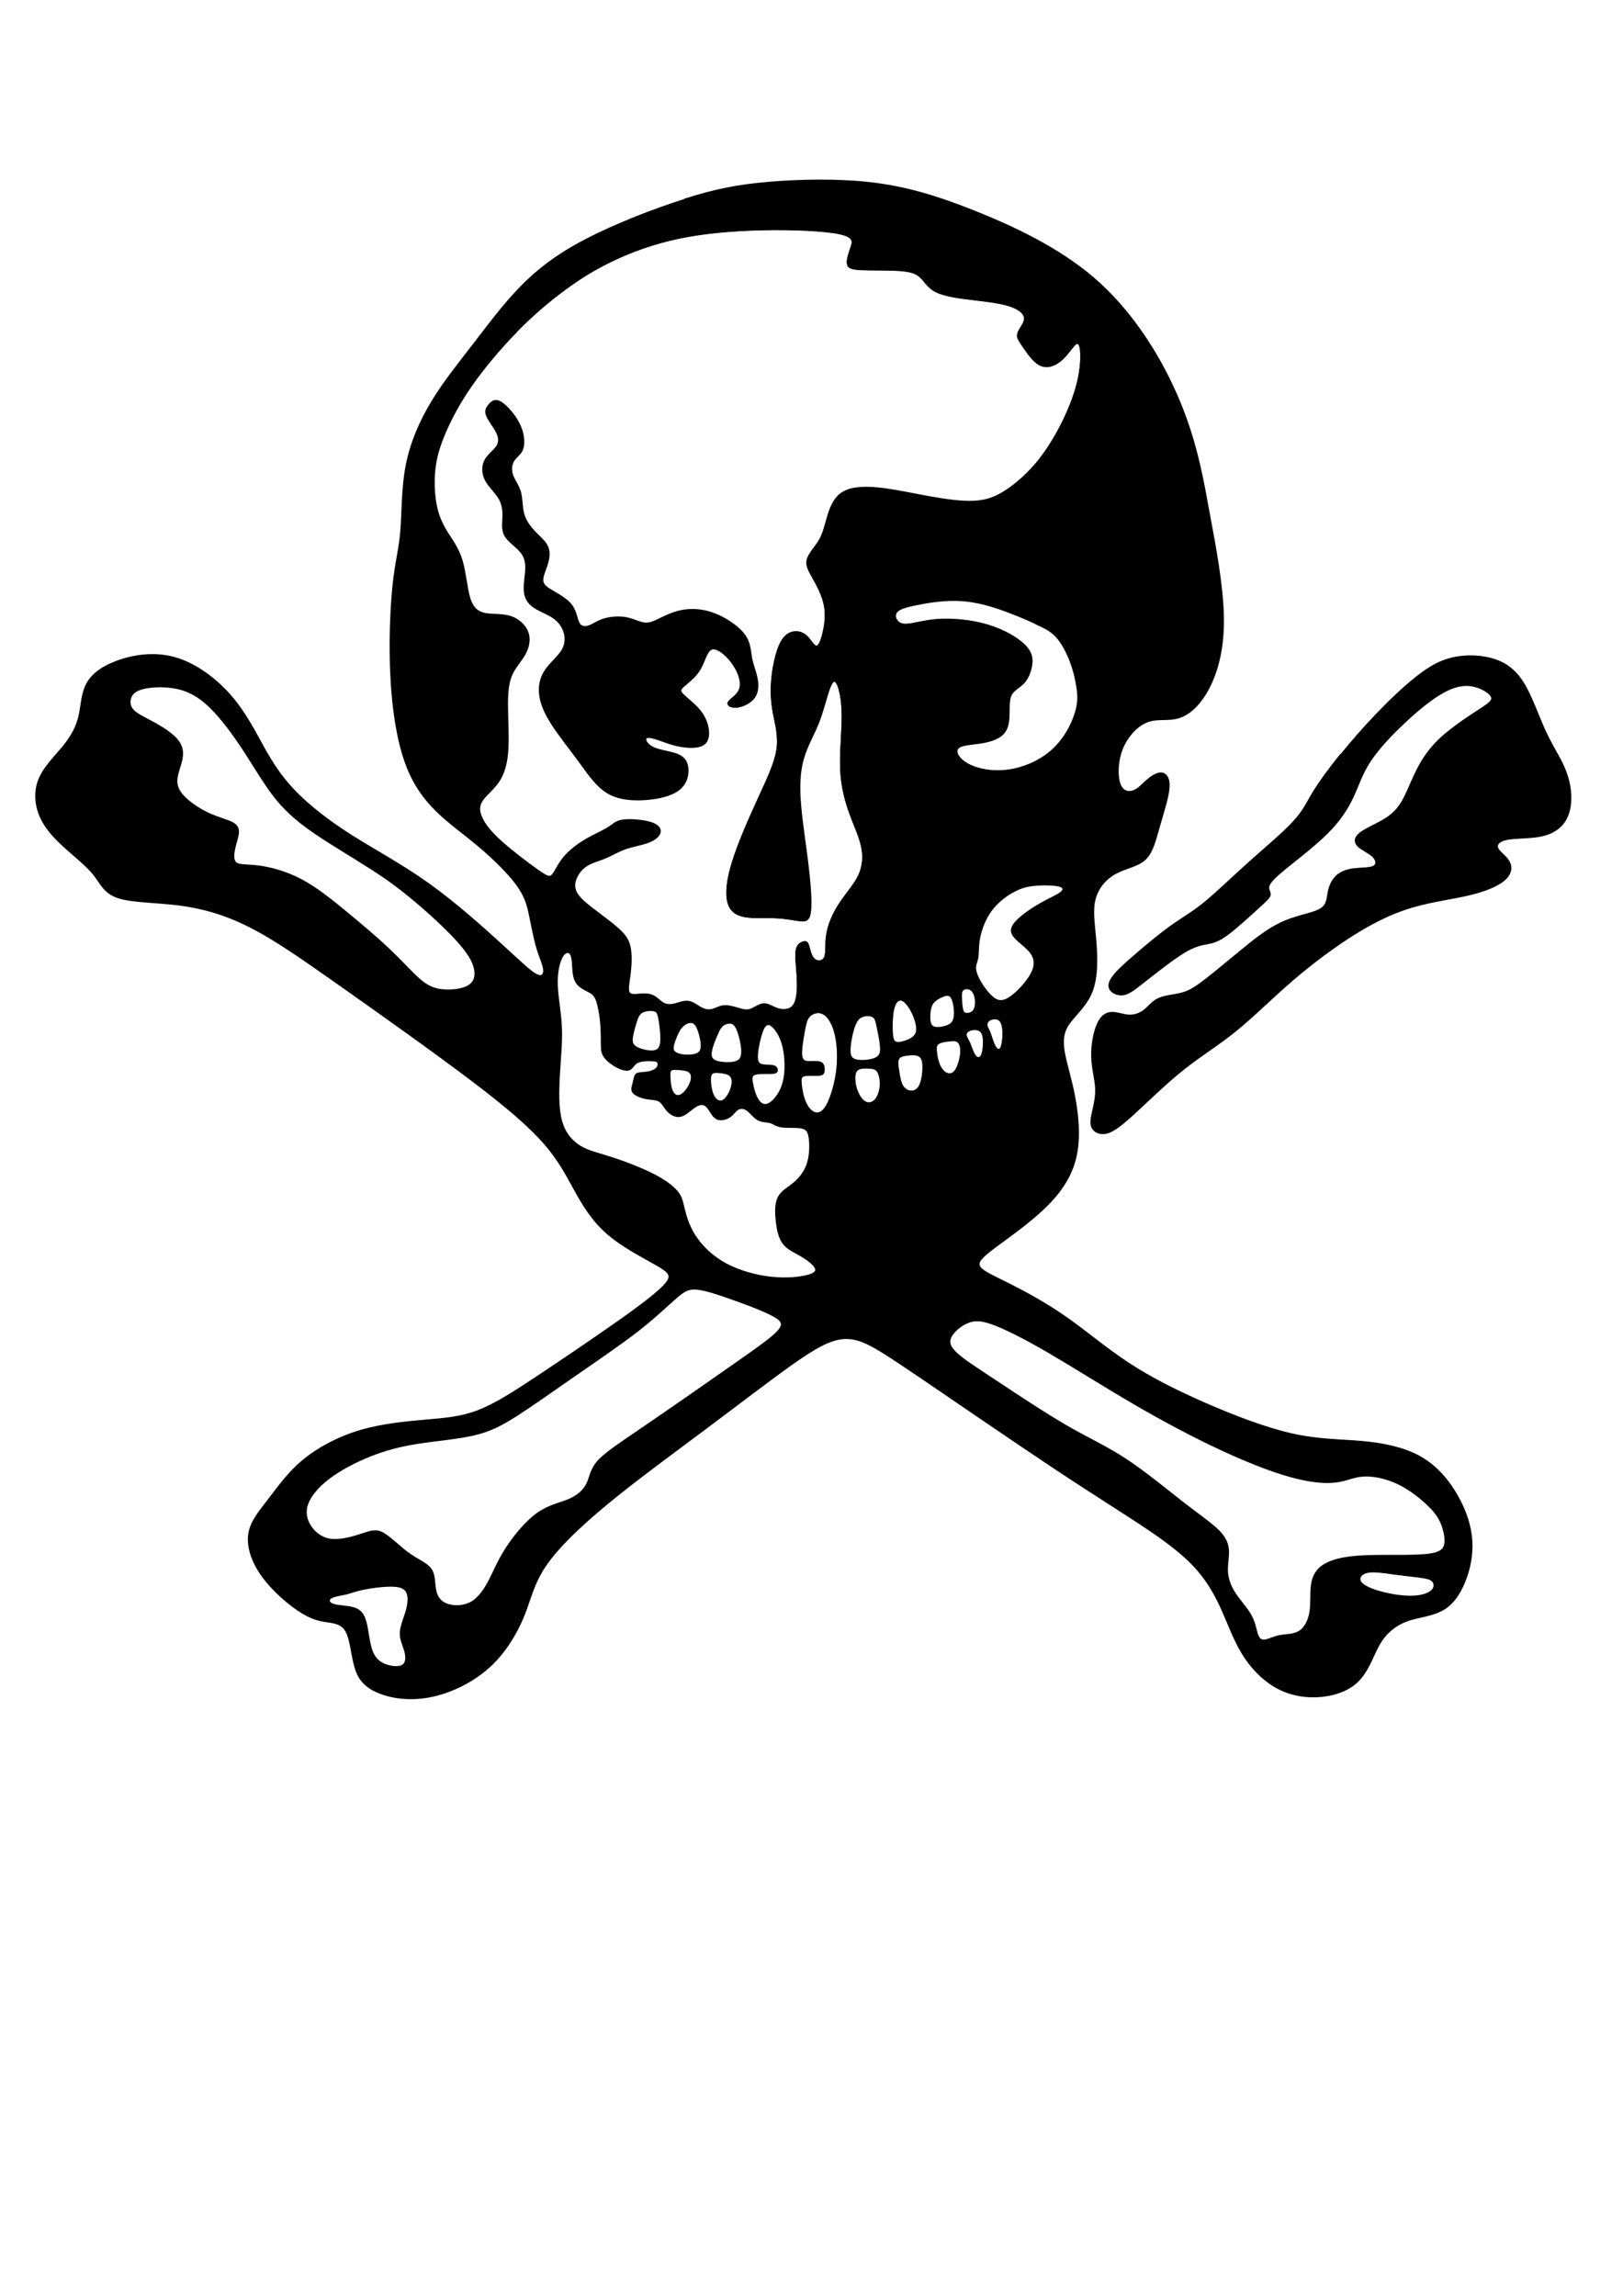 <?xml version="1.0" encoding="UTF-8" standalone="no"?>
<!-- Created with Inkscape (http://www.inkscape.org/) -->
<svg
    xmlns:inkscape="http://www.inkscape.org/namespaces/inkscape"
    xmlns:rdf="http://www.w3.org/1999/02/22-rdf-syntax-ns#"
    xmlns="http://www.w3.org/2000/svg"
    xmlns:cc="http://creativecommons.org/ns#"
    xmlns:dc="http://purl.org/dc/elements/1.1/"
    xmlns:sodipodi="http://sodipodi.sourceforge.net/DTD/sodipodi-0.dtd"
    xmlns:svg="http://www.w3.org/2000/svg"
    xmlns:ns1="http://sozi.baierouge.fr"
    xmlns:xlink="http://www.w3.org/1999/xlink"
    id="svg3115"
    style="fill-rule:evenodd"
    sodipodi:docname="skull_typography_embellishment.svg"
    xml:space="preserve"
    version="1.1"
    inkscape:version="0.48.2 r9819"
    viewBox="0 0 21000 29700"
  ><title
      id="title3057"
    >Skull typography embellishment</title
  ><sodipodi:namedview
      id="namedview3125"
      bordercolor="#666666"
      inkscape:pageshadow="2"
      guidetolerance="10"
      pagecolor="#ffffff"
      gridtolerance="10"
      inkscape:window-maximized="1"
      inkscape:zoom="0.31714785"
      objecttolerance="10"
      borderopacity="1"
      inkscape:current-layer="svg3115"
      inkscape:cx="-30.780743"
      inkscape:cy="639.24465"
      inkscape:window-y="0"
      inkscape:window-x="0"
      inkscape:window-width="1100"
      showgrid="false"
      inkscape:pageopacity="0"
      inkscape:window-height="804"
  />
 <defs
      id="defs3117"
    >
  <style
        id="style3119"
        type="text/css"
    />
 </defs
  >
 <path
      id="path3123"
      d="m17346 9765c-140 173-265 343-349 480s-126 243-259 387c-132 145-355 329-570 522s-424 395-585 527c-162 131-277 192-426 298s-331 258-473 381c-143 123-246 218-295 292-50 74-45 126-10 164 35 37 102 60 167 47s127-62 266-171 353-279 502-370c150-91 235-103 309-117 75-14 140-30 258-117s290-245 397-343 150-136 154-171c4-34-30-65-17-112 13-48 74-112 219-231 146-119 376-293 540-457s261-317 331-467 112-295 220-460 282-349 454-509c172-161 342-298 487-380 146-82 267-108 382-88s224 87 251 140c26 53-30 91-168 181-137 90-356 232-509 379-154 148-243 301-310 443-68 142-114 271-175 370s-135 168-240 229c-104 62-238 116-304 172-67 56-67 112-21 159 45 47 136 83 188 131 52 49 64 109 11 136s-170 21-265 34-168 46-219 97c-52 52-82 122-97 196s-15 151-73 202c-58 52-173 78-293 112s-246 77-394 170c-149 93-320 237-479 368s-304 251-410 329-173 114-264 136-206 30-286 67c-80 36-124 101-182 147s-128 72-203 68-154-38-224-35c-71 3-133 43-180 148-47 104-77 272-73 421s42 278 50 394c7 116-17 219-37 307s-36 161-9 215c27 55 98 91 185 70s190-100 360-256 406-388 635-570c228-182 449-313 679-500s471-430 737-658 557-443 820-605 497-271 746-342 512-103 723-154 371-119 454-196 89-162 50-230c-39-69-124-121-146-172-21-51 21-99 134-119s297-12 441-44 247-105 305-207c59-102 73-234 62-359s-48-245-108-369c-61-124-146-254-231-443s-170-438-277-606-237-255-395-300c-159-45-347-50-510-12-164 37-303 116-466 245-163 128-349 306-519 483s-323 353-463 526z"
      style="stroke:#000000;stroke-width:20;fill:none"
      inkscape:connector-curvature="0"
  /><path
      id="path3125"
      d="m4646 11137c-236-146-535-323-746-488s-335-316-452-488-228-364-361-558c-132-194-286-390-432-515-146-124-283-177-435-197s-317-8-413 27-122 94-127 148 11 102 72 150 166 94 273 155 216 135 275 211 67 153 51 237-57 175-65 256 16 152 90 229c74 78 197 163 318 219 121 57 241 85 308 120 68 35 84 78 79 134-5 57-31 127-48 202-16 75-22 154 22 187s140 21 288 40c149 19 351 70 552 176s401 268 598 431 391 327 549 477c158 151 279 288 379 376s179 126 291 140c112 13 258 1 343-47s109-130 87-230-91-217-252-390-413-401-626-572c-212-171-384-284-620-430z"
      style="stroke:#000000;stroke-width:20;fill:none"
      inkscape:connector-curvature="0"
  /><path
      id="path3127"
      d="m5238 21349c-21-73-60-144-55-232s54-193 80-290 30-186-3-240-104-72-213-71-257 21-355 42-147 43-215 60c-69 16-158 26-197 53-39 26-29 69 39 89 69 20 196 18 278 50 82 31 118 96 143 206 24 110 36 266 81 366 44 100 121 145 201 167s163 22 202-15 35-112 14-185z"
      style="stroke:#000000;stroke-width:20;fill:none"
      inkscape:connector-curvature="0"
  /><path
      id="path3129"
      d="m6130 18560c-213 50-492 72-728 109s-428 90-618 166-378 175-523 284-246 228-284 338c-38 109-14 208 43 293 58 85 149 156 273 168s282-34 393-71c111-36 176-63 269-12s214 178 333 263c118 85 234 127 286 202 53 75 42 182 59 268 16 86 59 151 142 184s206 35 305-13c99-49 174-148 239-268s119-262 224-428 261-356 411-463c151-107 296-131 408-179s191-118 233-202c41-84 46-181 137-288 92-107 272-224 608-454 336-229 827-571 1159-804 333-233 506-356 578-442s41-134-96-204-382-161-569-225c-187-65-316-103-408-109s-147 20-252 110-261 244-492 425c-232 181-539 389-822 585s-542 380-745 511c-203 130-351 207-564 257z"
      style="stroke:#000000;stroke-width:20;fill:none"
      inkscape:connector-curvature="0"
  /><path
      id="path3131"
      d="m18363 20399c-87-11-204-23-329-40-124-17-256-39-341-21s-123 77-88 129c35 53 145 99 274 133s279 57 398 53 208-34 251-76c42-41 38-94 8-125s-87-41-174-53z"
      style="stroke:#000000;stroke-width:20;fill:none"
      inkscape:connector-curvature="0"
  /><path
      id="path3133"
      d="m18493 19484c-94-94-240-213-398-290-159-77-331-111-460-102s-216 62-360 78-344-4-602-78c-259-74-576-201-916-361s-702-352-1078-571-766-466-1077-648c-310-182-541-299-704-365s-258-80-353-49-190 108-234 179c-43 71-35 135 56 223s265 199 527 372 612 407 900 574 515 266 765 430c251 164 526 392 742 560s374 275 467 369 121 175 124 261-19 177-13 270 40 188 102 282 151 187 201 277c51 90 63 177 82 237s45 92 93 89 116-41 199-58c83-16 180-10 254-55 74-44 124-140 143-254 18-114 4-248 20-356s63-191 155-250 229-93 395-109 360-14 538-14 340-2 449-19 166-50 184-117c18-68-2-171-33-257s-74-155-168-249z"
      style="stroke:#000000;stroke-width:20;fill:none"
      inkscape:connector-curvature="0"
  /><path
      id="path3135"
      d="m8860 2583c-394 125-896 319-1274 516-378 196-633 394-855 623-222 228-412 487-603 734-190 247-380 481-536 738s-277 536-334 833-49 613-69 849c-20 237-69 394-101 704-32 309-49 770-26 1191 22 421 83 801 184 1086s243 475 406 635c164 160 350 289 540 449s384 350 495 501c111 152 140 265 168 400s57 293 93 416 81 212 89 279-20 111-97 73-202-160-443-380-596-540-950-793-706-439-1005-629-546-384-726-570-293-364-410-574-239-453-431-671-455-412-724-485-544-24-744 51-326 176-388 301c-63 125-63 275-95 410s-97 257-202 386-251 267-315 427c-65 160-49 342 24 497 73 156 202 285 334 402 131 117 265 222 354 336 89 113 133 235 313 293 180 59 495 55 799 95 303 40 594 125 906 283 311 158 643 388 1165 756s1233 873 1721 1243c487 370 750 605 928 811s271 384 378 578 228 404 431 580c202 176 485 317 645 410s196 137 109 241c-87 103-297 265-609 485-311 220-724 499-1047 714-323 214-558 364-776 447s-421 99-675 121c-255 22-562 51-847 135-285 85-548 226-742 388s-319 344-439 499c-119 156-233 285-257 449s40 362 180 552 354 372 512 467 259 103 350 117 172 34 220 129c49 95 65 265 99 406 34 142 87 255 239 340s402 142 679 101c277-40 580-178 807-376 226-198 376-457 467-681s123-414 281-647 441-507 807-809c366-301 815-629 1239-946 425-317 825-625 1102-823s431-287 564-332c133-44 247-44 386 8 140 53 305 158 758 465s1193 817 1751 1187 934 600 1217 793c283 192 473 346 617 512s241 344 323 530c83 186 152 380 259 554s253 328 419 425 352 137 540 129 378-65 505-176 192-277 247-394 99-186 166-253 156-131 289-172c133-40 311-57 445-142 133-85 222-239 281-406 59-168 87-350 63-540s-101-388-214-570-263-348-467-457-463-162-734-186-554-20-900-97-754-235-1124-396c-370-162-702-328-997-522s-554-416-815-598-524-323-726-425c-202-101-344-162-382-224-38-63 26-127 196-255 170-127 445-317 651-518 206-200 344-410 398-657 55-247 26-530-16-758s-99-402-129-550-34-269 42-390c77-121 235-243 309-433 75-190 67-449 49-663s-47-384-10-530c36-146 137-267 267-338 129-71 287-91 384-182s133-253 184-431 115-372 123-497-40-182-101-184-133 51-192 103c-59 53-103 105-164 127s-137 14-176-85c-38-99-38-289 26-455 65-166 194-307 328-358 133-51 271-10 408-53 137-42 275-168 386-380s196-512 188-924-109-938-170-1266-81-457-139-706c-59-249-156-617-368-1057-212-441-540-954-999-1349-459-394-1049-669-1541-865-491-196-884-313-1330-366-447-53-948-40-1342-6s-681 91-1076 216z"
      style="stroke:#000000;stroke-width:20;fill:none"
      inkscape:connector-curvature="0"
  /><path
      id="path3137"
      d="m13402 8064c-124-57-296-131-472-191s-356-104-549-109-399 29-543 60c-144 30-224 57-248 109-23 53 11 131 99 144 88 12 229-42 426-59 196-16 447 6 659 69s386 166 479 257 105 170 94 254-46 173-100 233c-55 60-129 90-164 154-34 64-28 161-30 254s-12 182-69 246-160 102-282 122-264 22-308 71 8 144 131 210c123 67 317 105 522 77 204-28 419-123 572-263 154-140 247-323 292-462 46-139 43-232 28-339s-43-228-89-348c-45-119-108-237-178-314-70-78-147-116-271-173z"
      style="stroke:#000000;stroke-width:20;fill:none"
      inkscape:connector-curvature="0"
  /><path
      id="path3139"
      d="m6681 4291c-210 214-421 465-579 692-159 227-266 432-342 608s-120 323-137 487-7 344 24 484c31 141 84 242 148 343s139 202 183 355 59 357 99 484 107 178 201 196 215 4 320 36 194 111 228 201 14 191-33 279c-48 88-122 163-168 260s-62 216-62 392 16 408 5 589-50 310-116 410c-67 100-162 171-210 241-49 70-51 138-14 223 36 85 111 186 254 315s353 287 475 373 157 100 193 59 75-139 149-227c74-89 183-170 291-233s215-107 282-150c67-42 93-83 190-96s265 1 363 33 126 83 111 130c-15 48-74 92-158 122s-193 47-289 81-179 87-269 123-187 57-265 121c-78 65-136 174-119 268s110 173 225 262 253 188 342 269 129 144 148 237c18 93 14 216 1 327-13 110-35 207-16 251 19 43 80 33 141 28s121-5 172 19 91 73 135 97 93 24 149 10 118-42 178-32 116 59 168 85 98 30 146 16 96-47 165-46 158 35 218 49c61 13 93 5 136-17s98-59 152-56 106 45 177 65c71 19 160 15 205-64 46-79 48-233 39-370-8-137-26-259-12-331s61-94 92-102 48-2 63 44c15 47 29 133 72 175 42 41 113 37 140-21 26-59 8-172 28-298s79-266 163-394 193-246 251-369 64-253 36-380c-27-127-88-253-146-409-58-157-112-345-123-574s21-500 19-713c-2-212-38-366-74-418-35-52-70-1-106 106s-75 271-136 424c-62 153-147 294-193 459-47 165-55 353-36 584 18 232 63 506 94 763s50 495 36 619c-13 123-58 131-131 123-74-8-177-32-307-38s-288 6-404-14-191-73-221-184-16-281 57-517 204-537 322-795 223-472 253-655c29-183-17-335-44-480-27-146-35-285-21-440s51-325 97-433c47-108 103-155 165-171s128-2 182 47 94 131 129 134 66-74 90-175 42-226 19-352c-23-125-88-251-143-349s-99-169-80-246 102-160 154-247 72-178 104-290 77-246 181-319c104-74 268-88 468-69s437 72 658 112 428 69 590 61c163-8 282-53 419-143 136-90 290-225 427-398 136-173 256-383 344-576s145-369 173-522 28-282 17-351-33-77-66-50c-32 27-75 90-122 145-48 55-100 101-163 125s-135 26-210-30c-75-57-152-172-199-244-48-72-66-100-42-152 23-52 88-126 81-191s-86-119-204-156c-118-36-276-55-452-76s-370-46-485-102c-115-57-152-146-215-199-64-54-155-72-297-79-143-7-337-3-458-9s-170-22-180-73 18-135 44-210 51-140-142-181c-192-41-600-60-993-52-392 8-768 42-1095 111s-604 172-840 284c-237 112-433 234-636 383-203 150-413 328-624 542z"
      style="stroke:#000000;stroke-width:20;fill:none"
      inkscape:connector-curvature="0"
  /><path
      id="path3141"
      d="m9721 8509c-17-92-15-193-91-296s-229-208-374-266-280-68-396-52-213 59-294 98-146 76-217 71c-72-5-151-52-246-70s-206-8-288 17-134 66-187 86-105 20-135-29c-30-50-38-149-91-226-53-78-150-134-228-180-79-45-140-80-152-135-12-56 24-132 51-212 26-80 42-163 13-235s-104-132-169-200-119-143-144-233c-24-90-18-195-42-281s-79-153-102-220c-23-68-15-136 15-186s83-80 109-135c26-56 26-136 8-215s-55-156-112-235c-58-79-136-160-195-183s-97 11-127 48c-30 36-53 75-28 136 24 62 95 147 130 218 35 72 35 130-2 185s-112 105-150 177c-37 72-37 165 4 248s124 156 172 232c48 77 60 158 58 242s-18 171 22 246 138 137 196 203c59 66 79 134 77 225s-26 204-19 293 46 154 117 204c72 51 177 87 253 138 76 52 122 118 145 193 22 75 20 158-31 240-52 82-153 163-214 255-62 92-84 195-72 306s59 230 152 377 233 320 356 488 230 330 379 414c149 85 339 93 501 79 163-14 298-51 385-107 87-57 125-133 137-211s-2-157-49-206c-47-50-125-70-205-88s-161-34-215-68c-55-33-83-84-72-107s62-19 135 4c74 23 171 66 284 90s243 30 314-7c72-37 86-118 75-202s-48-171-113-250c-66-79-161-150-208-196-48-47-48-69 2-114s149-114 210-216c62-102 86-238 151-265s170 54 246 147 122 198 131 277-19 131-61 174c-41 42-96 75-99 104s45 56 118 47 170-54 219-122c50-69 52-162 34-250-17-88-54-171-71-263z"
      style="stroke:#000000;stroke-width:20;fill:none"
      inkscape:connector-curvature="0"
  /><path
      id="path3143"
      d="m13100 11538c-93 54-202 136-281 246-79 109-127 245-148 355-20 110-12 195-24 258s-45 103-16 192c28 89 117 226 195 299s145 81 242 16 224-202 281-314 42-199-20-277c-63-78-174-147-217-211-43-65-19-125 54-197s194-155 301-215c107-61 200-99 251-136s59-74-10-93-214-21-326-10c-111 11-188 35-281 89z"
      style="stroke:#000000;stroke-width:20;fill:none"
      inkscape:connector-curvature="0"
  /><path
      id="path3145"
      d="m8233 13211c-19 57-39 129-50 185-10 56-10 94 15 124s76 53 135 67c60 14 128 20 169-3 40-23 53-76 52-159s-15-196-29-262-28-84-68-91c-39-7-104-3-146 19-41 22-60 63-79 119z"
      style="stroke:#000000;stroke-width:20;fill:none"
      inkscape:connector-curvature="0"
  /><path
      id="path3147"
      d="m8820 13283c-36 41-63 104-85 163s-40 113-19 149c21 35 82 52 144 57s124-1 164-21c39-20 56-55 53-117-3-63-25-154-50-210-24-57-51-79-87-80s-83 19-119 61z"
      style="stroke:#000000;stroke-width:20;fill:none"
      inkscape:connector-curvature="0"
  /><path
      id="path3149"
      d="m9290 13355c-29 61-70 160-85 228-15 69-5 107 30 131s96 34 161 36 133-4 170-38c36-34 40-97 30-175s-34-171-60-226c-25-56-52-74-82-78s-65 6-91 22-44 38-74 99z"
      style="stroke:#000000;stroke-width:20;fill:none"
      inkscape:connector-curvature="0"
  /><path
      id="path3151"
      d="m9838 13417c-21 81-46 202-41 271 4 69 36 85 82 91s104 2 137 14 41 40 37 60c-4 19-20 29-77 31s-154-4-203 10c-50 14-52 49-41 110 10 62 32 151 67 211 34 61 81 93 138 70 58-23 126-102 168-193 41-91 56-194 56-304s-14-227-48-321c-33-94-86-165-125-196s-66-23-88 1-40 65-62 146z"
      style="stroke:#000000;stroke-width:20;fill:none"
      inkscape:connector-curvature="0"
  /><path
      id="path3153"
      d="m9190 14000c4 59 18 140 49 190 30 51 77 71 120 46s84-96 104-161 20-123-11-157c-31-33-94-41-142-46-48-4-80-4-99 14s-25 55-21 113z"
      style="stroke:#000000;stroke-width:20;fill:none"
      inkscape:connector-curvature="0"
  /><path
      id="path3155"
      d="m8665 13929c1 55 9 140 34 191 25 52 68 70 114 45 47-25 97-94 121-155s22-113-11-142c-33-28-98-32-145-35s-75-5-92 6-23 35-22 90z"
      style="stroke:#000000;stroke-width:20;fill:none"
      inkscape:connector-curvature="0"
  /><path
      id="path3157"
      d="m10404 13343c-17 94-41 234-34 308 7 75 46 85 98 86 53 1 119-7 155 11 35 18 39 63 38 96s-7 56-58 62-146-4-194 7c-49 11-51 43-45 106s20 156 51 230c30 75 77 131 127 148 51 16 105-8 155-94s94-234 118-364 28-244 23-345-19-190-43-267-59-142-98-181-84-54-127-49-86 29-112 66c-26 36-36 85-54 179z"
      style="stroke:#000000;stroke-width:20;fill:none"
      inkscape:connector-curvature="0"
  /><path
      id="path3159"
      d="m11059 13261c-31 80-58 213-63 302s11 133 79 151c68 17 187 7 252-22s75-78 69-155-28-182-43-254-23-110-54-130c-30-20-83-22-127-10s-81 38-112 118z"
      style="stroke:#000000;stroke-width:20;fill:none"
      inkscape:connector-curvature="0"
  /><path
      id="path3161"
      d="m11544 13167c-5 73-5 166 2 226 7 61 21 89 59 95 37 6 98-10 150-33s94-54 106-106c12-53-6-127-31-193s-58-122-90-162c-32-39-65-62-93-60s-53 28-70 68c-17 39-27 92-32 165z"
      style="stroke:#000000;stroke-width:20;fill:none"
      inkscape:connector-curvature="0"
  /><path
      id="path3163"
      d="m11059 13993c7 61 25 119 52 169 26 50 61 90 101 103s87-1 121-44 57-116 60-187-13-140-38-176-60-40-110-43c-51-3-117-5-153 25-35 30-39 93-32 154z"
      style="stroke:#000000;stroke-width:20;fill:none"
      inkscape:connector-curvature="0"
  /><path
      id="path3165"
      d="m11626 13855c10 68 22 147 53 196 30 50 79 70 122 67s82-29 107-89 37-153 37-224c0-72-12-122-51-146-38-23-103-19-157-12s-96 17-113 51c-17 33-9 90 1 158z"
      style="stroke:#000000;stroke-width:20;fill:none"
      inkscape:connector-curvature="0"
  /><path
      id="path3167"
      d="m12037 13052c-10 50-14 120-5 167s31 69 74 75c42 6 105-4 151-22 45-18 74-44 87-90s11-110 2-168-25-108-51-129c-25-21-60-13-97 2s-78 37-106 63c-28 25-44 54-55 103z"
      style="stroke:#000000;stroke-width:20;fill:none"
      inkscape:connector-curvature="0"
  /><path
      id="path3169"
      d="m12438 12930c3 53 7 113 20 147 13 33 35 39 65 36 29-3 66-15 85-54 19-38 21-103 11-155s-32-90-66-107c-33-17-78-13-99 11s-19 69-16 121z"
      style="stroke:#000000;stroke-width:20;fill:none"
      inkscape:connector-curvature="0"
  /><path
      id="path3171"
      d="m12115 13625c8 55 22 121 48 172 25 51 62 85 100 95s79-4 111-60 57-153 60-223c3-71-15-115-43-135s-67-16-116-10c-50 6-110 14-140 39-29 25-27 68-19 122z"
      style="stroke:#000000;stroke-width:20;fill:none"
      inkscape:connector-curvature="0"
  /><path
      id="path3173"
      d="m12545 13495c21 50 41 120 69 159 27 38 62 44 84 5s32-124 30-191-16-115-52-137c-35-22-92-18-128-4s-53 38-50 65c3 26 25 55 47 104z"
      style="stroke:#000000;stroke-width:20;fill:none"
      inkscape:connector-curvature="0"
  /><path
      id="path3175"
      d="m12807 13360c18 45 36 116 60 163 23 47 52 69 73 49s35-83 39-159-2-165-36-206-97-35-133-16-47 52-42 78c4 26 22 47 40 92z"
      style="stroke:#000000;stroke-width:20;fill:none"
      inkscape:connector-curvature="0"
  /><path
      id="path3177"
      d="m8249 13742c50-25 132-25 183-23s69 6 79 21 12 41-2 65c-14 23-44 43-84 56-39 12-88 16-124 19s-61 5-76 28-21 68-32 110-27 83 2 117 104 63 171 75 125 8 166 33c40 25 63 80 104 125s102 82 163 71 121-70 171-106 88-51 120-47 59 26 86 67c27 40 56 99 103 120 48 21 114 5 161-26s73-78 108-99 80-17 123 15 86 93 138 121c53 28 115 24 160 37 44 13 71 43 143 54 72 10 189 0 259 14s92 53 103 135c11 83 11 210-21 317s-97 194-173 259-163 107-205 186-40 194-28 306 34 221 90 294 145 109 228 158c84 49 163 109 186 156s-9 79-108 104-265 43-459 23-416-79-595-176-314-233-399-365-119-262-142-355c-22-93-32-150-89-217-57-68-160-147-321-227-162-81-382-164-547-216-165-53-274-75-378-136-104-62-203-163-250-332s-40-405-27-621c13-215 33-409 24-601s-48-382-53-539 23-280 57-349c33-69 72-83 98-71s40 51 47 122c6 72 4 177 39 247s108 104 161 131 85 48 111 118c26 71 47 192 56 300s7 203 8 273 5 114 40 162 102 98 165 130 121 47 159 28c37-18 54-69 103-94z"
      style="stroke:#000000;stroke-width:20;fill:none"
      inkscape:connector-curvature="0"
  /><path
      id="path3179"
      d="m17571 10941c45 47 136 83 188 131 52 49 64 109 11 136s-170 21-265 34-168 46-219 97c-52 52-82 122-97 196s-15 151-73 202c-58 52-173 78-293 112s-246 77-394 170c-149 93-320 237-479 368s-304 251-410 329-173 114-264 136-206 30-286 67c-80 36-124 101-182 147s-128 72-203 68-154-38-224-35c-71 3-133 43-180 148-47 104-77 272-73 421s42 278 50 394c7 116-17 219-37 307s-36 161-9 215c27 55 98 91 185 70s190-100 360-256 406-388 635-570c228-182 449-313 679-500s471-430 737-658 557-443 820-605 497-271 746-342 512-103 723-154 371-119 454-196 89-162 50-230c-39-69-124-121-146-172-21-51 21-99 134-119s297-12 441-44 247-105 305-207c59-102 73-234 62-359s-48-245-108-369c-61-124-146-254-231-443s-170-438-277-606-237-255-395-300c-159-45-347-50-510-12-164 37-303 116-466 245-163 128-349 306-519 483s-323 353-463 526-265 343-349 480-126 243-259 387c-132 145-355 329-570 522s-424 395-585 527c-162 131-277 192-426 298s-331 258-473 381c-143 123-246 218-295 292-50 74-45 126-10 164 35 37 102 60 167 47s127-62 266-171 353-279 502-370c150-91 235-103 309-117 75-14 140-30 258-117s290-245 397-343 150-136 154-171c4-34-30-65-17-112 13-48 74-112 219-231 146-119 376-293 540-457s261-317 331-467 112-295 220-460 282-349 454-509c172-161 342-298 487-380 146-82 267-108 382-88s224 87 251 140c26 53-30 91-168 181-137 90-356 232-509 379-154 148-243 301-310 443-68 142-114 271-175 370s-135 168-240 229c-104 62-238 116-304 172-67 56-67 112-21 159z"
      style="stroke:#000000;stroke-width:7.62;fill:#000000"
      inkscape:connector-curvature="0"
  /><path
      id="path3181"
      d="m15637 8905c111-212 196-512 188-924s-109-938-170-1266-81-457-139-706c-59-249-156-617-368-1057-212-441-540-954-999-1349-459-394-1049-669-1541-865-491-196-884-313-1330-366-447-53-948-40-1342-6s-681 91-1076 216c-394 125-896 319-1274 516-378 196-633 394-855 623-222 228-412 487-603 734-190 247-380 481-536 738s-277 536-334 833-49 613-69 849c-20 237-69 394-101 704-32 309-49 770-26 1191 22 421 83 801 184 1086s243 475 406 635c164 160 350 289 540 449s384 350 495 501c111 152 140 265 168 400s57 293 93 416 81 212 89 279-20 111-97 73-202-160-443-380-596-540-950-793-706-439-1005-629-546-384-726-570-293-364-410-574-239-453-431-671-455-412-724-485-544-24-744 51-326 176-388 301c-63 125-63 275-95 410s-97 257-202 386-251 267-315 427c-65 160-49 342 24 497 73 156 202 285 334 402 131 117 265 222 354 336 89 113 133 235 313 293 180 59 495 55 799 95 303 40 594 125 906 283 311 158 643 388 1165 756s1233 873 1721 1243c487 370 750 605 928 811s271 384 378 578 228 404 431 580c202 176 485 317 645 410s196 137 109 241c-87 103-297 265-609 485-311 220-724 499-1047 714-323 214-558 364-776 447s-421 99-675 121c-255 22-562 51-847 135-285 85-548 226-742 388s-319 344-439 499c-119 156-233 285-257 449s40 362 180 552 354 372 512 467 259 103 350 117 172 34 220 129c49 95 65 265 99 406 34 142 87 255 239 340s402 142 679 101c277-40 580-178 807-376 226-198 376-457 467-681s123-414 281-647 441-507 807-809c366-301 815-629 1239-946 425-317 825-625 1102-823s431-287 564-332c133-44 247-44 386 8 140 53 305 158 758 465s1193 817 1751 1187 934 600 1217 793c283 192 473 346 617 512s241 344 323 530c83 186 152 380 259 554s253 328 419 425 352 137 540 129 378-65 505-176 192-277 247-394 99-186 166-253 156-131 289-172c133-40 311-57 445-142 133-85 222-239 281-406 59-168 87-350 63-540s-101-388-214-570-263-348-467-457-463-162-734-186-554-20-900-97-754-235-1124-396c-370-162-702-328-997-522s-554-416-815-598-524-323-726-425c-202-101-344-162-382-224-38-63 26-127 196-255 170-127 445-317 651-518 206-200 344-410 398-657 55-247 26-530-16-758s-99-402-129-550-34-269 42-390c77-121 235-243 309-433 75-190 67-449 49-663s-47-384-10-530c36-146 137-267 267-338 129-71 287-91 384-182s133-253 184-431 115-372 123-497-40-182-101-184-133 51-192 103c-59 53-103 105-164 127s-137 14-176-85c-38-99-38-289 26-455 65-166 194-307 328-358 133-51 271-10 408-53 137-42 275-168 386-380zm-2193-2953c-136 173-290 308-427 398-136 90-256 134-419 143-163 8-369-20-590-61-221-40-458-93-658-112s-364-5-468 69-149 207-181 319-53 203-104 290c-52 87-134 170-154 247-19 77 25 148 80 246s119 223 143 349c23 125 5 251-19 352s-55 178-90 175-76-86-129-134c-54-49-120-63-182-47s-118 63-165 171-83 278-97 433-6 294 21 440 74 297 44 480c-29 183-134 397-253 655-118 258-250 559-322 795-73 236-87 405-57 517 30 111 105 164 221 184s274 8 404 14 234 30 307 38c74 8 118 0 131-123s-5-362-36-619-76-532-94-763-10-420 36-584c46-165 131-306 193-459s100-316 136-424c36-107 71-158 106-106s72 205 74 418c2 212-30 483-19 713 11 229 66 418 123 574 58 157 118 282 146 409 27 127 21 257-36 380-58 123-167 241-251 369s-143 268-163 394-2 240-28 298c-26 59-97 63-140 21-42-41-57-128-72-175-15-46-31-53-63-44-31 8-78 30-92 102s4 193 12 331c8 137 6 291-39 370s-134 83-205 64-123-62-177-65-108 33-152 56c-43 22-76 30-136 17-61-13-150-48-218-49-69-1-117 31-165 46-48 14-94 10-146-16s-108-75-168-85-122 18-178 32-104 14-149-10c-44-24-85-73-135-97-51-24-111-24-172-19s-121 15-141-28c-19-43 3-141 16-251s17-234-1-327-59-156-148-237-226-180-342-269c-115-89-208-168-225-262s41-203 119-268 175-85 265-121 173-89 269-123 205-51 289-81 143-75 158-122c15-48-13-98-111-130s-266-47-363-33c-97 13-123 54-190 96s-174 87-282 150-217 144-291 233-112 186-149 227c-36 41-71 27-193-59s-333-244-475-373c-143-129-217-230-254-315-36-85-34-154 14-223 49-70 144-141 210-241 67-100 105-229 116-410s-5-413-5-589 16-295 62-392c45-97 120-172 168-260s68-189 33-279c-34-90-123-169-228-201s-226-18-320-36-161-69-201-196-55-332-99-484c-44-153-119-254-183-355s-116-202-148-343c-31-141-41-320-24-484s62-311 137-487c76-176 183-380 342-608 159-227 369-478 579-692s421-392 624-542 399-271 636-383 514-215 840-284c327-69 703-103 1095-111s801 10 993 52c192 41 168 106 142 181s-55 160-44 210c10 51 59 67 180 73s315 2 458 9 234 25 297 79c64 54 100 143 215 199 115 57 309 81 485 102s334 39 452 76c118 36 197 91 204 156s-58 140-81 191c-23 52-5 80 42 152 48 72 124 187 199 244s148 55 210 30c63-24 115-71 163-125 48-55 90-117 122-145 32-27 55-19 66 50s11 198-17 351-85 329-173 522-207 403-344 576zm-11637 2966c96-35 262-48 413-27 152 20 289 73 435 197s299 320 432 515c132 194 244 386 361 558s241 323 452 488 511 343 746 488c236 146 407 259 620 430 212 171 465 399 626 572s229 290 252 390c22 100-2 183-87 230-85 48-230 60-343 47-112-13-191-52-291-140s-221-225-379-376-352-314-549-477-397-324-598-431c-201-106-403-157-552-176s-244-7-288-40-38-112-22-187 42-146 48-202c5-57-11-99-79-134s-187-64-308-120c-121-57-245-142-318-219-74-78-98-149-90-229 8-81 49-172 65-256s8-161-51-237-168-151-275-211c-107-61-212-107-273-155s-77-96-72-150 31-112 127-148zm11123-1045c176 60 348 134 472 191s201 95 271 173 132 195 178 314c45 119 74 241 89 348s17 200-28 339c-45 138-138 322-292 462s-368 235-572 263-398-10-522-77c-123-67-176-162-131-210 44-49 186-51 308-71s225-59 282-122c57-64 67-153 69-246s-4-190 30-254 109-94 164-154 89-149 100-233-1-163-94-254-267-194-479-257-463-85-659-69-338 71-426 59-122-91-99-144 104-79 248-109 350-65 543-60 373 50 549 109zm-4376 5553c1 83-11 135-52 159-40 23-109 17-169 3s-110-36-135-67c-25-30-25-69-15-124 10-56 30-128 50-185 19-57 37-97 79-119 41-22 106-26 146-19 39 7 54 25 68 91s28 179 29 262zm-305 316c50-25 132-25 183-23s69 6 79 21 12 41-2 65c-14 23-44 43-84 56-39 12-88 16-124 19s-61 5-76 28-21 68-32 110-27 83 2 117 104 63 171 75 125 8 166 33c40 25 63 80 104 125s102 82 163 71 121-70 171-106 88-51 120-47 59 26 86 67c27 40 56 99 103 120 48 21 114 5 161-26s73-78 108-99 80-17 123 15 86 93 138 121c53 28 115 24 160 37 44 13 71 43 143 54 72 10 189 0 259 14s92 53 103 135c11 83 11 210-21 317s-97 194-173 259-163 107-205 186-40 194-28 306 34 221 90 294 145 109 228 158c84 49 163 109 186 156s-9 79-108 104-265 43-459 23-416-79-595-176-314-233-399-365-119-262-142-355c-22-93-32-150-89-217-57-68-160-147-321-227-162-81-382-164-547-216-165-53-274-75-378-136-104-62-203-163-250-332s-40-405-27-621c13-215 33-409 24-601s-48-382-53-539 23-280 57-349c33-69 72-83 98-71s40 51 47 122c6 72 4 177 39 247s108 104 161 131 85 48 111 118c26 71 47 192 56 300s7 203 8 273 5 114 40 162 102 98 165 130 121 47 159 28c37-18 54-69 103-94zm1206-508c30 4 57 22 82 78s50 149 60 226c10 78 6 141-30 175s-105 40-170 38-125-12-161-36c-35-24-45-63-30-131 15-69 56-168 85-228 29-61 48-83 74-99s61-26 91-22zm-4053 5436c236-37 515-60 728-109 213-50 361-126 564-257 203-130 462-314 745-511 283-196 590-404 822-585 231-181 387-335 492-425s160-116 252-110 221 44 408 109 432 156 569 225c137 70 168 118 96 204s-246 209-578 442c-333 233-824 574-1159 804-336 229-516 347-608 454s-96 204-137 288-120 155-233 202c-112 48-258 72-408 179-151 107-306 297-411 463s-160 307-224 428c-65 120-140 219-239 268s-222 46-305 13-125-98-142-184c-16-86-6-193-59-268s-168-117-286-202-240-212-333-263-158-24-269 12-269 83-393 71-215-83-273-168-82-184-43-293c38-109 140-228 284-338 145-109 333-208 523-284s382-128 618-166zm4585-5398c39 31 92 102 125 196s48 211 48 321-14 213-56 304c-41 91-110 170-168 193s-104-9-138-70-57-150-67-211c-10-62-8-96 41-110 50-14 147-8 203-10 57-2 73-12 77-31s-4-48-37-60-92-8-137-14-78-22-82-91 20-190 41-271 39-121 62-146c22-24 49-32 88-1zm-4804 7847c-5 88 33 159 55 232 21 73 25 148-14 185s-122 37-202 15-157-67-201-167-57-256-81-366-61-175-143-206-209-29-278-50c-69-20-79-63-39-89 39-26 128-36 197-53 69-16 117-38 215-60 98-21 246-41 355-42s180 17 213 71 29 143 3 240-75 202-80 290zm12451-2026c129-9 301 25 460 102s304 196 398 290 136 163 168 249c31 86 52 189 33 257-18 68-75 100-184 117s-271 19-449 19-372-2-538 14-303 51-395 109c-92 59-138 142-155 250-16 108-2 242-20 356s-69 209-143 254c-74 44-171 38-254 55-83 16-152 55-199 58-48 3-74-29-93-89s-31-147-82-237-140-183-201-277c-62-94-96-189-102-282s16-184 13-270-31-167-124-261-251-201-467-369-491-396-742-560-477-263-765-430-638-401-900-574-436-284-527-372-99-153-56-223c43-71 139-148 234-179s190-17 353 49 393 183 704 365c310 182 701 429 1077 648s738 411 1078 571 657 287 916 361 459 94 602 78c144-16 230-69 360-78zm-4535-7553c93-54 170-78 281-89s257-9 326 10 61 56 10 93-144 76-251 136c-107 61-228 144-301 215-73 72-97 132-54 197s155 133 217 211c63 78 77 165 20 277s-184 250-281 314c-97 65-164 57-242-16s-167-210-195-299 4-129 16-192 4-148 24-258 69-246 148-355 188-192 281-246zm-291 1652c36-19 99-25 133 16s40 130 36 206-18 138-39 159c-21 20-50-2-73-49-23-46-41-117-60-163-18-45-36-66-40-92s6-59 42-78zm-261 136c36-14 93-18 128 4s50 71 52 137c2 67-8 152-30 191s-57 33-84-5-48-109-69-159-43-78-47-104c-3-26 13-51 50-65zm-254-442c25 21 41 72 51 129 9 58 11 122-2 168-13 45-41 72-87 90-45 18-108 28-151 22-42-6-65-28-74-75-9-46-5-117 5-167s26-78 55-103c28-25 69-48 106-63s72-23 97-2zm-160 619c29-25 90-33 140-39s88-10 116 10 47 65 43 135c-3 71-27 168-60 223-32 56-73 70-111 60s-75-44-100-95-39-117-48-172c-8-55-10-97 19-122zm319-694c21-24 66-28 99-11s56 56 66 107c10 52 8 116-11 155-19 38-56 51-85 54s-52-3-65-36-17-94-20-147-5-97 16-121zm-625 347c25 66 43 141 31 193-12 53-55 83-106 106-52 23-112 39-150 33-37-6-52-34-59-95s-7-154-2-226c5-73 15-125 32-165 17-39 41-66 70-68 28-2 61 20 93 60 32 39 65 96 90 162zm-91 491c54-7 118-11 157 12 38 23 51 74 51 146s-12 165-37 224c-25 60-64 86-107 89s-92-17-122-67-42-128-53-196c-10-68-18-124-1-158 17-33 60-43 113-51zm-679-386c31-80 68-106 112-118s97-10 127 10 38 59 54 130c15 72 37 177 43 254s-4 125-69 155c-65 29-184 39-252 22s-84-62-79-151 31-222 63-302zm-489-162c43-5 88 9 127 49 39 39 74 104 98 181s38 166 43 267 1 214-23 345c-24 130-69 278-118 364-50 86-104 110-155 94s-97-73-127-148-44-168-51-230c-6-63-4-95 45-106s144-1 194-7c51-6 57-28 58-62 1-33-3-78-38-96s-102-10-155-11-91-11-98-86 17-214 34-308 27-143 54-179c26-36 69-61 112-66zm-1750 184c36-41 83-62 119-61s63 23 87 80 47 148 50 210c3 63-13 97-53 117-39 20-102 26-164 21s-122-21-144-57c-21-35-3-90 19-149s49-121 85-163zm2271 557c35-30 102-28 153-25s85 7 110 43 41 105 38 176-25 144-60 187c-34 43-81 58-121 44-40-13-75-54-101-103-26-50-44-108-52-169-7-61-3-123 32-154zm-2312-7c46 3 111 7 145 35 33 28 35 81 11 142s-75 129-121 155c-46 25-89 7-114-45s-33-136-34-191 5-79 22-90 46-9 92-6zm531 39c48 4 110 12 142 46 31 33 31 92 11 157s-61 135-104 161c-43 25-90 5-120-46s-44-131-49-190c-4-59 2-95 21-113s52-18 99-14zm8724 6487c124 17 242 29 329 40s144 21 174 53c30 31 34 84-8 125s-131 72-251 76c-119 4-269-18-398-53-129-34-239-81-274-133-35-53 3-111 88-129s216 4 341 21z"
      style="stroke:#000000;stroke-width:7.62;fill:#000000"
      inkscape:connector-curvature="0"
  /><path
      id="path3183"
      d="m9721 8509c-17-92-15-193-91-296s-229-208-374-266-280-68-396-52-213 59-294 98-146 76-217 71c-72-5-151-52-246-70s-206-8-288 17-134 66-187 86-105 20-135-29c-30-50-38-149-91-226-53-78-150-134-228-180-79-45-140-80-152-135-12-56 24-132 51-212 26-80 42-163 13-235s-104-132-169-200-119-143-144-233c-24-90-18-195-42-281s-79-153-102-220c-23-68-15-136 15-186s83-80 109-135c26-56 26-136 8-215s-55-156-112-235c-58-79-136-160-195-183s-97 11-127 48c-30 36-53 75-28 136 24 62 95 147 130 218 35 72 35 130-2 185s-112 105-150 177c-37 72-37 165 4 248s124 156 172 232c48 77 60 158 58 242s-18 171 22 246 138 137 196 203c59 66 79 134 77 225s-26 204-19 293 46 154 117 204c72 51 177 87 253 138 76 52 122 118 145 193 22 75 20 158-31 240-52 82-153 163-214 255-62 92-84 195-72 306s59 230 152 377 233 320 356 488 230 330 379 414c149 85 339 93 501 79 163-14 298-51 385-107 87-57 125-133 137-211s-2-157-49-206c-47-50-125-70-205-88s-161-34-215-68c-55-33-83-84-72-107s62-19 135 4c74 23 171 66 284 90s243 30 314-7c72-37 86-118 75-202s-48-171-113-250c-66-79-161-150-208-196-48-47-48-69 2-114s149-114 210-216c62-102 86-238 151-265s170 54 246 147 122 198 131 277-19 131-61 174c-41 42-96 75-99 104s45 56 118 47 170-54 219-122c50-69 52-162 34-250-17-88-54-171-71-263z"
      style="stroke:#000000;stroke-width:7.62;fill:#000000"
      inkscape:connector-curvature="0"
  />
</svg
>
